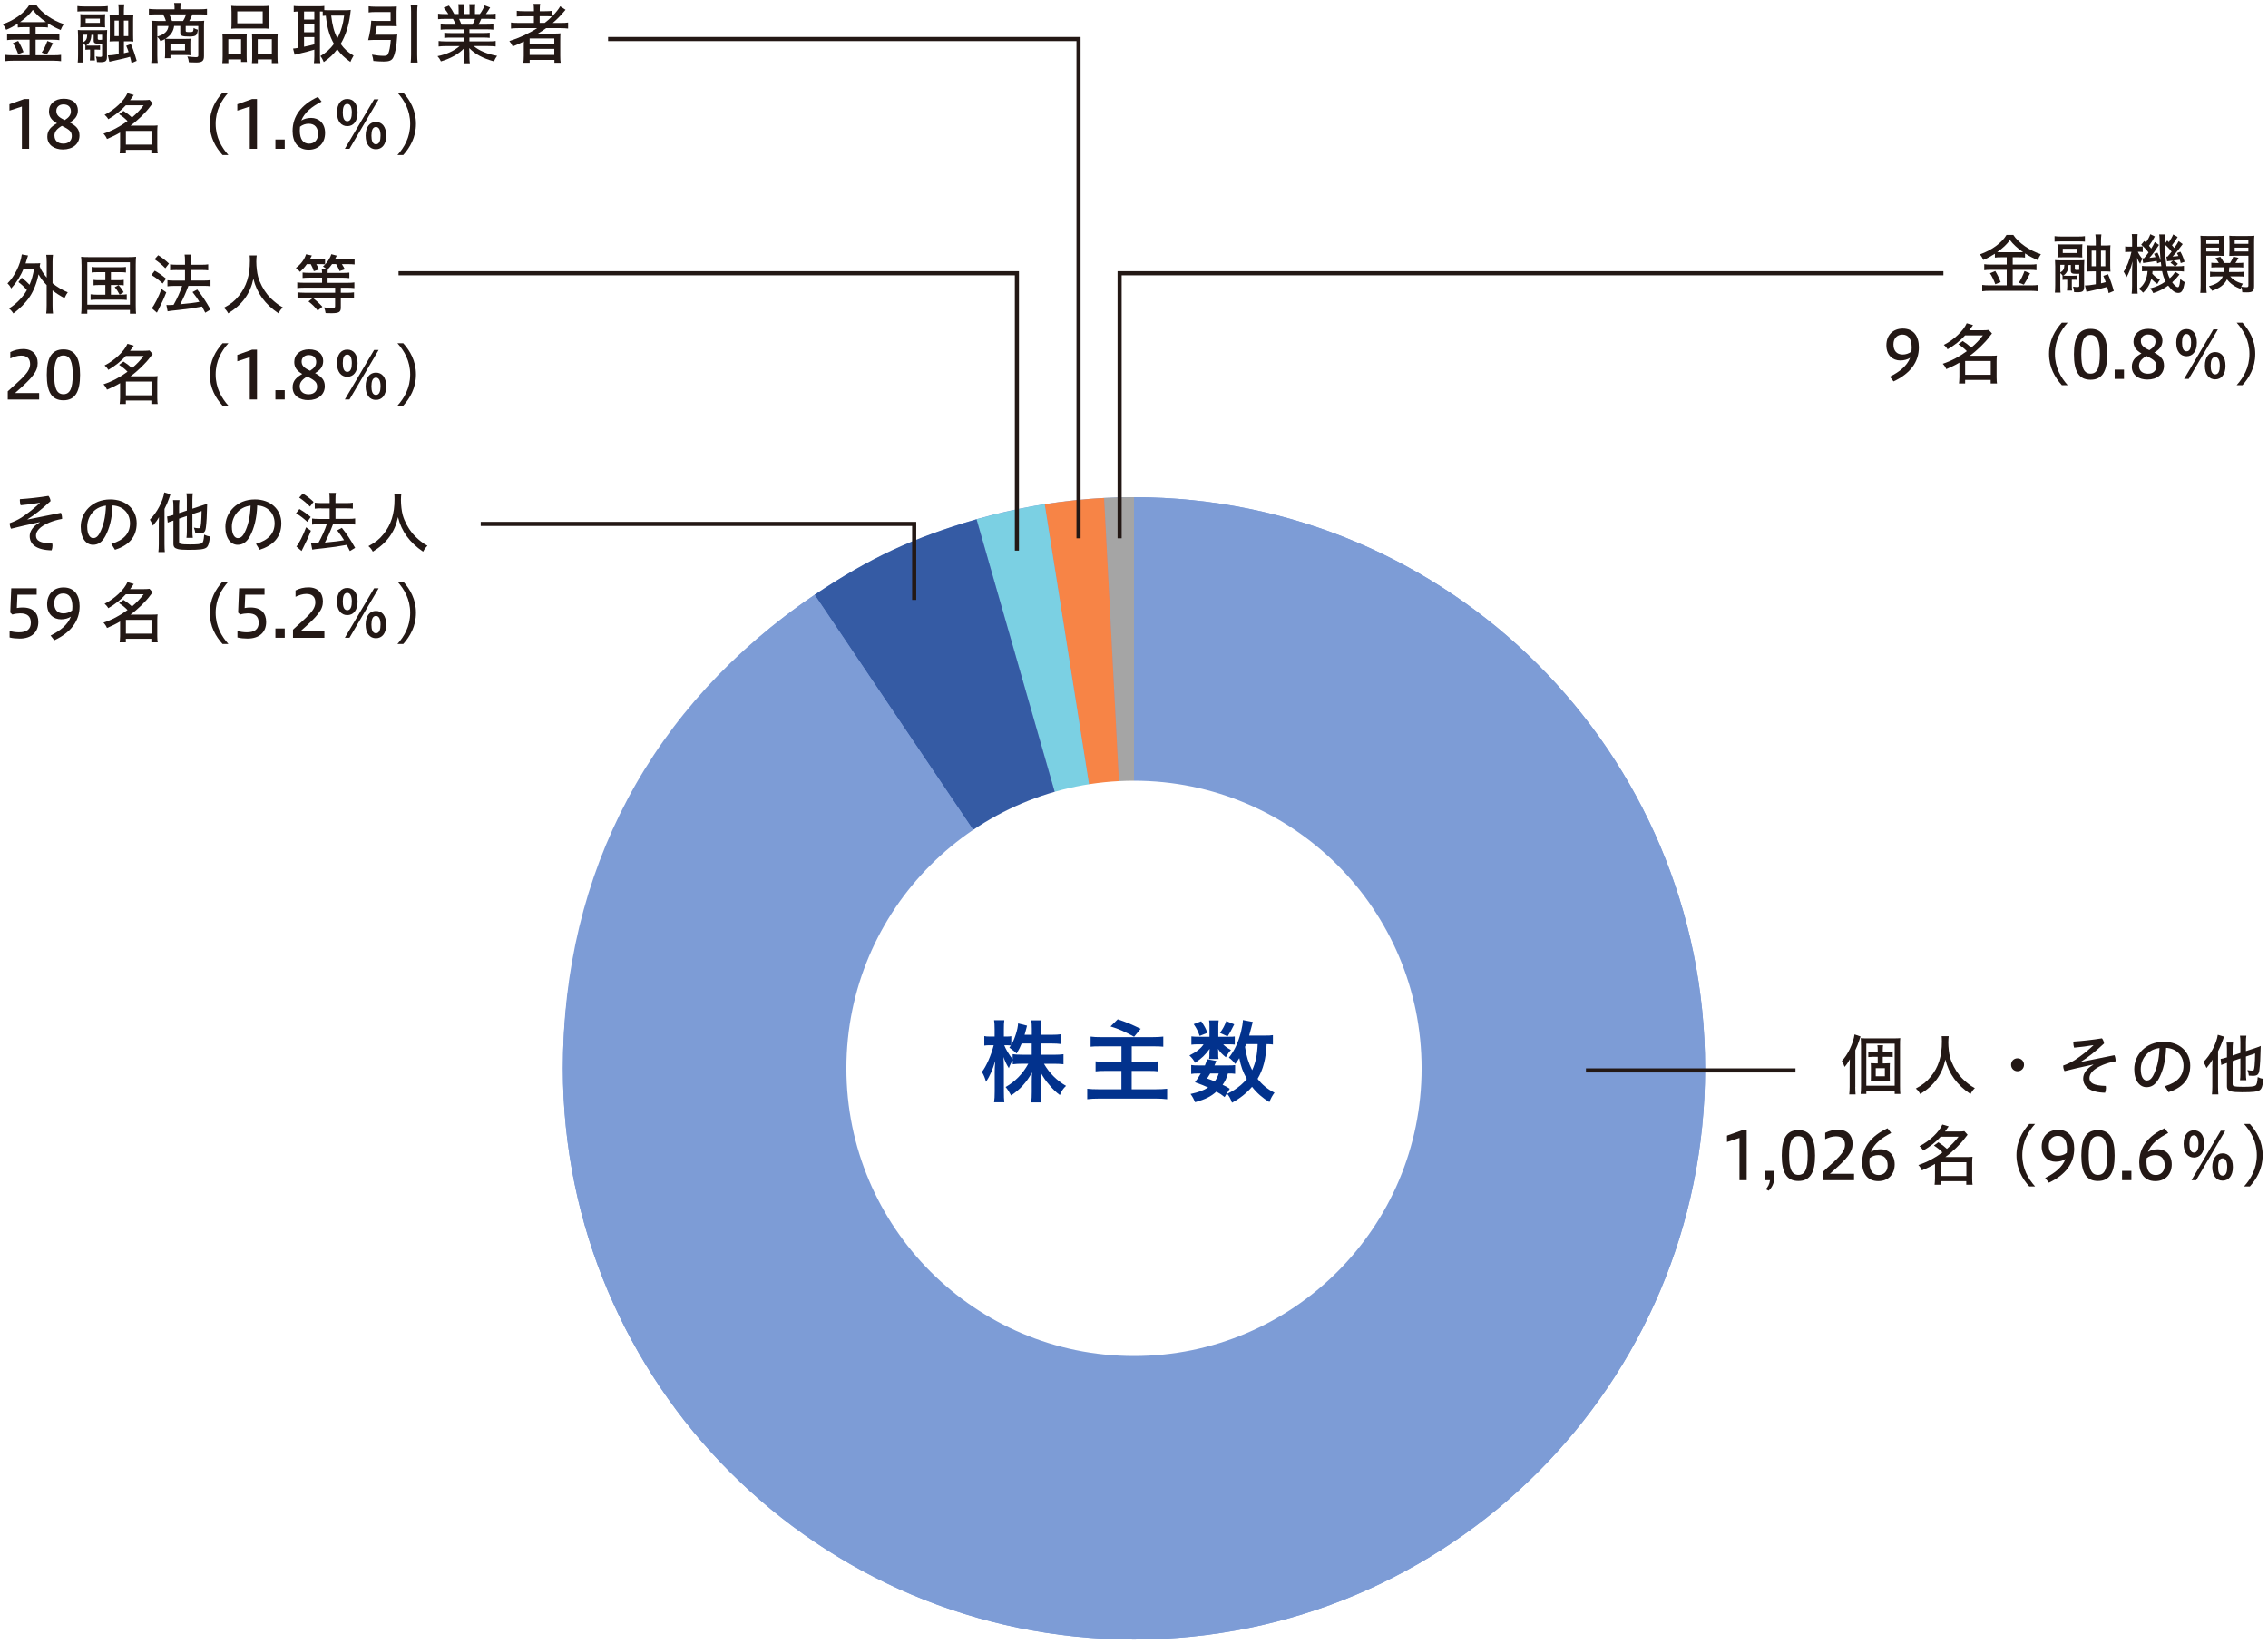 <?xml version="1.0" encoding="UTF-8"?>
<svg xmlns="http://www.w3.org/2000/svg" width="552" height="400" viewBox="0 0 552 400">
  <g id="_1" data-name="01">
    <rect width="552" height="400" style="fill: #fff;"/>
    <g id="_間埋め" data-name="隙間埋め">
      <path d="M276,260V121c76.77,0,139,62.23,139,139s-62.23,139-139,139-139-62.23-139-139,62.23-139,139-139h0v139Z" style="fill: #7d9cd6; fill-rule: evenodd;"/>
    </g>
    <g>
      <path d="M276,260l-7.27-138.81c2.45-.13,4.82-.19,7.27-.19v139Z" style="fill: #a5a5a5;"/>
      <path d="M276,260l-21.74-137.29c4.85-.77,9.56-1.26,14.47-1.52l7.27,138.81Z" style="fill: #f78446; fill-rule: evenodd;"/>
      <path d="M276,260l-38.31-133.62c5.31-1.52,11.11-2.81,16.57-3.67l21.74,137.29Z" style="fill: #7bd0e3; fill-rule: evenodd;"/>
      <path d="M276,260l-77.73-115.24c13.24-8.93,24.07-13.98,39.41-18.38l38.31,133.62Z" style="fill: #355ba4;"/>
      <path d="M276,260V121c76.77,0,139,62.23,139,139s-62.23,139-139,139-139-62.23-139-139c0-47.9,21.56-88.45,61.27-115.24l77.73,115.24Z" style="fill: #7d9cd6; fill-rule: evenodd;"/>
    </g>
    <polyline points="148 9.5 262.5 9.5 262.5 131" style="fill: none; stroke: #231815; stroke-miterlimit: 10;"/>
    <polyline points="97 66.5 247.5 66.5 247.5 134" style="fill: none; stroke: #231815; stroke-miterlimit: 10;"/>
    <polyline points="117 127.5 222.5 127.5 222.5 146" style="fill: none; stroke: #231815; stroke-miterlimit: 10;"/>
    <polyline points="473 66.5 272.5 66.5 272.5 131" style="fill: none; stroke: #231815; stroke-miterlimit: 10;"/>
    <line x1="437" y1="260.5" x2="386" y2="260.5" style="fill: none; stroke: #231815; stroke-miterlimit: 10;"/>
    <circle cx="276" cy="260" r="70" style="fill: #fff;"/>
  </g>
  <g id="_1textのコピー" data-name="01textのコピー">
    <g>
      <path d="M253.36,256.69h3.17c.99,0,1.63-.04,2.31-.13v2.44c-.73-.07-1.41-.11-2.31-.11h-2.44c1.3,2.24,3.12,4.09,5.37,5.37-.75,.73-1.03,1.14-1.5,2.24-.9-.66-1.56-1.3-2.4-2.27-1.12-1.3-1.58-1.96-2.31-3.3,.04,.75,.09,1.5,.09,2.13v2.73c0,1.03,.02,1.8,.11,2.49h-2.46c.09-.7,.13-1.52,.13-2.51v-2.55c0-.62,.02-1.39,.07-2.22-1.39,2.46-2.9,4.12-5.1,5.59-.55-1.01-.88-1.52-1.34-2.05,2.31-1.3,4.2-3.23,5.52-5.66h-1.43c-.95,0-1.65,.04-2.35,.13v-.9c-.4,.55-.66,1.03-.95,1.83-.57-.88-.9-1.58-1.3-2.71,.04,.73,.09,1.92,.09,2.86v5.52c0,1.12,.02,1.96,.11,2.64h-2.49c.11-.7,.15-1.52,.15-2.64v-4.64c0-.86,.02-1.43,.13-2.77-.64,2.13-1.28,3.61-2.24,5.08-.29-1.01-.55-1.67-1.01-2.4,1.06-1.36,2.2-3.92,2.88-6.51h-.86c-.64,0-1.06,.02-1.43,.09v-2.31c.35,.09,.75,.11,1.43,.11h1.08v-1.74c0-1.12-.04-1.69-.13-2.24h2.49c-.09,.55-.11,1.21-.11,2.22v1.76h.64c.55,0,.79-.02,1.17-.09v2.13c.86-1.52,1.58-3.81,1.65-5.24l2.18,.55c-.07,.24-.13,.48-.31,1.19-.13,.46-.18,.64-.29,1.03h1.76v-1.47c0-.9-.04-1.47-.13-2.05h2.49c-.09,.53-.11,1.12-.11,2.02v1.5h2.53c1.06,0,1.69-.04,2.31-.13v2.38c-.62-.09-1.34-.13-2.31-.13h-2.53v2.73Zm-4.71-2.73c-.42,1.01-.57,1.32-1.21,2.42q-.53-.55-1.78-1.43c.18-.24,.26-.33,.37-.51-.31-.04-.66-.07-1.06-.07h-.55c.46,1.12,1.08,2.16,2.05,3.41v-1.23c.68,.09,1.32,.13,2.35,.13h2.29v-2.73h-2.46Z" style="fill: #02328d;"/>
      <path d="M268.08,254.64c-1.47,0-2.05,.02-2.64,.09v-2.46c.75,.11,1.41,.13,2.62,.13h12.45c1.1,0,1.83-.04,2.62-.13v2.46c-.73-.07-1.34-.09-2.62-.09h-5.06v3.76h4.18c.92,0,1.67-.04,2.33-.11v2.44c-.68-.09-1.21-.11-2.27-.11h-4.25v4.47h5.79c1.14,0,1.91-.04,2.84-.13v2.55c-.97-.11-1.65-.15-2.77-.15h-13.75c-1.25,0-1.98,.04-2.93,.15v-2.55c.75,.09,1.61,.13,2.84,.13h5.48v-4.47h-3.85c-1.12,0-1.74,.02-2.44,.11v-2.44c.64,.09,1.17,.11,2.27,.11h4.03v-3.76h-4.86Zm3.96-6.58c2.22,.75,2.95,1.06,5.59,2.31l-1.61,1.94c-2.2-1.23-3.81-1.94-5.74-2.51l1.76-1.74Z" style="fill: #02328d;"/>
      <path d="M299.17,252.31c.62,0,1.12-.02,1.36-.07v1.98c-.33-.04-.7-.07-1.39-.07h-1.43c.4,.46,.84,.79,1.89,1.39-.57,.62-.66,.75-1.25,1.76-1.06-.9-1.36-1.21-1.89-2.05,.02,.44,.04,.7,.04,.88v.79c0,.26,.02,.53,.09,.79h-2.31c.04-.22,.07-.48,.07-.7v-.81c0-.22,.02-.55,.07-.95-1.17,1.58-1.87,2.24-3.54,3.39-.46-.81-.7-1.1-1.39-1.78,1.74-.88,2.75-1.67,3.45-2.71h-1.17c-.77,0-1.32,.02-1.8,.09v-2.02c.51,.07,1.01,.09,1.83,.09h2.57v-2.53c0-.66-.02-1.03-.09-1.45h2.33c-.07,.4-.09,.77-.09,1.41v2.57h2.64Zm-1.12,14.68c-.79-.64-1.1-.84-2-1.32-1.36,1.21-2.64,1.85-5.17,2.57-.33-.77-.64-1.34-1.12-2,1.94-.42,3.08-.84,4.29-1.58-1.08-.48-1.67-.73-3.21-1.28,.7-.95,.88-1.23,1.41-2.13h-.64c-.77,0-1.21,.02-1.69,.11v-2.18c.46,.09,.92,.11,1.69,.11h1.65c.2-.48,.29-.75,.55-1.52l2.24,.42c-.2,.53-.29,.7-.46,1.1h3.41c.75,0,1.19-.02,1.61-.09v2.13c-.44-.07-.81-.09-1.74-.09-.44,1.36-.64,1.8-1.3,2.77,.86,.4,1.01,.48,1.74,.95l-1.25,2.02Zm-5.7-18.46c.81,1.19,1.1,1.69,1.52,2.84l-1.89,.73c-.44-1.21-.77-1.89-1.45-2.86l1.83-.7Zm2.2,12.72c-.31,.51-.37,.62-.75,1.21,.9,.33,1.19,.42,1.85,.7,.44-.59,.73-1.17,.97-1.91h-2.07Zm5.85-11.97c-.84,1.67-.97,1.94-1.63,2.93l-1.85-.84c.7-.95,1.17-1.83,1.54-2.88l1.94,.79Zm9.4,4.91c-.44-.07-.66-.07-1.52-.09-.18,3.57-.81,6.12-2.2,8.45,1.17,1.5,2.44,2.53,4.12,3.37-.51,.68-.88,1.32-1.25,2.29-1.63-.97-3.08-2.24-4.22-3.72-1.36,1.58-3.01,2.88-4.88,3.87-.42-1.12-.62-1.47-1.17-2.16,.92-.46,1.21-.62,1.72-.95,1.23-.79,2.22-1.65,3.06-2.68-1.01-1.83-1.43-3.01-1.83-5.06-.37,.59-.53,.81-.99,1.43-.46-.64-.95-1.12-1.54-1.56,1.34-1.67,2.24-3.61,2.93-6.21,.26-1.03,.48-2.31,.48-2.93l2.4,.46c-.09,.26-.13,.44-.31,1.19-.13,.57-.33,1.3-.57,2.13h3.76c1.03,0,1.5-.02,2.02-.11v2.27Zm-6.49-.09c-.15,.4-.18,.4-.29,.66,.35,2.33,.81,3.83,1.74,5.68,.84-1.83,1.23-3.63,1.34-6.34h-2.79Z" style="fill: #02328d;"/>
    </g>
    <g>
      <path d="M1.89,97.21v-1.98c3.51-3.22,5.44-4.66,5.44-6.64,0-1.31-.72-2.05-2.21-2.05-.91,0-1.81,.32-2.61,.7v-1.55c.99-.51,2.08-.75,3.15-.75,2.26,0,3.51,1.38,3.51,3.41s-1.15,3.49-5.51,7.3h5.87v1.57H1.89Z" style="fill: #231815;"/>
      <path d="M19.49,91.22c0,4.08-1.18,6.19-4.05,6.19s-4.05-2.06-4.05-6.19,1.18-6.19,4.05-6.19,4.05,2.1,4.05,6.19Zm-6.31,0c0,3.17,.61,4.71,2.26,4.71s2.26-1.54,2.26-4.71-.61-4.71-2.26-4.71-2.26,1.54-2.26,4.71Z" style="fill: #231815;"/>
      <path d="M30.05,87.99c1.12,.75,1.18,.8,2.08,1.6,1.1-.93,2.03-1.89,2.83-2.96h-4.34c-1.09,1.23-2.72,2.51-4.26,3.38-.21-.38-.5-.74-.91-1.07,2.43-1.22,4.79-3.44,5.57-5.27l1.54,.45c-.42,.59-.54,.78-.9,1.25h3.31c.59,0,1.09-.03,1.41-.08l.78,.86c-.19,.22-.19,.24-.56,.71-1.06,1.49-3.19,3.54-4.85,4.72h5.36c.62,0,.88-.02,1.25-.06-.05,.3-.08,.83-.08,1.36v3.95c.02,.77,.03,1.18,.1,1.49h-1.54v-.86h-6.21v.86h-1.5c.05-.38,.08-.8,.1-1.5v-3.57c-.99,.59-1.87,1.02-3.19,1.58-.21-.5-.46-.88-.86-1.3,2.03-.67,4.02-1.71,5.86-3.07-.67-.69-1.15-1.07-2.06-1.68l1.07-.78Zm.59,8.21h6.23v-3.35h-6.23v3.35Z" style="fill: #231815;"/>
      <path d="M54.17,98.73c-1.65-1.84-3.11-4.27-3.11-7.6s1.46-5.76,3.11-7.6h1.42c-1.65,1.84-3.1,4.29-3.1,7.6s1.46,5.76,3.1,7.6h-1.42Z" style="fill: #231815;"/>
      <path d="M60.79,97.21v-10.28l-3.03,.99v-1.55l3.62-1.28h1.17v12.12h-1.76Z" style="fill: #231815;"/>
      <path d="M69.3,94.95v2.26h-2.27v-2.26h2.27Z" style="fill: #231815;"/>
      <path d="M71.62,88.09c0-1.78,1.39-3.07,3.6-3.07s3.44,1.2,3.44,2.83c0,1.42-.8,2.27-1.98,2.95,1.52,.83,2.37,1.6,2.37,3.18,0,2.07-1.66,3.39-4.05,3.39-1.94,0-3.78-.98-3.78-3.11,0-1.63,.99-2.48,2.35-3.25-1.36-.78-1.95-1.63-1.95-2.93Zm1.34,5.94c0,1.12,.74,1.92,2.16,1.92s2.06-.88,2.06-1.82c0-1.02-.43-1.54-2.42-2.5-1.31,.77-1.81,1.49-1.81,2.4Zm4-5.96c0-1.01-.66-1.66-1.82-1.66-1.07,0-1.73,.69-1.73,1.54,0,.91,.42,1.54,2.06,2.27,1.02-.66,1.49-1.25,1.49-2.15Z" style="fill: #231815;"/>
      <path d="M87.03,88.39c0,2.16-1.04,3.31-2.5,3.31s-2.51-1.15-2.51-3.31,1.01-3.31,2.51-3.31,2.5,1.15,2.5,3.31Zm-3.6,0c0,1.17,.26,2.11,1.1,2.11s1.1-.94,1.1-2.11-.29-2.1-1.1-2.1c-.86,0-1.1,.93-1.1,2.1Zm.5,8.82l7.12-12.04h1.1l-7.09,12.04h-1.14Zm10.07-3.2c0,2.14-1.02,3.31-2.5,3.31s-2.51-1.17-2.51-3.31,1.02-3.33,2.51-3.33,2.5,1.15,2.5,3.33Zm-3.6,0c0,1.15,.26,2.1,1.1,2.1s1.12-.94,1.12-2.1-.29-2.11-1.12-2.11-1.1,.93-1.1,2.11Z" style="fill: #231815;"/>
      <path d="M96.72,98.73c1.65-1.84,3.11-4.27,3.11-7.6s-1.46-5.76-3.11-7.6h1.42c1.65,1.84,3.1,4.29,3.1,7.6s-1.46,5.76-3.1,7.6h-1.42Z" style="fill: #231815;"/>
    </g>
    <g>
      <path d="M5.31,67.59c.75,.58,1.33,1.1,1.89,1.71,.53-1.25,.82-2.29,1.12-3.95h-2.56c-.72,1.79-1.79,3.49-3.04,4.85-.26-.54-.43-.78-.9-1.23,1.7-1.65,3.17-4.61,3.49-7.06l1.52,.27c-.11,.29-.19,.54-.29,.9-.11,.37-.19,.64-.32,1.02h2.32c.56,0,.94-.02,1.26-.05-.06,.32-.08,.5-.13,.82,.29,.77,.91,1.76,1.7,2.69v-3.81c0-.72-.03-1.23-.11-1.73h1.63c-.06,.51-.1,.96-.1,1.73v5.19c1.09,.88,2.54,1.75,3.71,2.19-.21,.26-.56,.86-.8,1.42-1.02-.54-2.03-1.18-2.91-1.87v3.6c0,.93,.03,1.42,.11,2.02h-1.65c.08-.54,.11-1.07,.11-2.02v-4.9c-.9-.93-1.49-1.71-1.98-2.62-.4,2.03-1.17,4-2.15,5.46-.9,1.39-2.54,3.06-3.99,4.05-.27-.45-.72-.96-1.06-1.2,1.7-1.01,3.44-2.8,4.37-4.48-.59-.7-1.33-1.41-2.06-1.94l.8-1.06Z" style="fill: #231815;"/>
      <path d="M19.84,64.39c0-.69-.03-1.36-.1-1.9,.48,.06,1.07,.08,1.84,.08h9.68c.74,0,1.38-.03,1.86-.08-.05,.48-.08,1.17-.08,1.9v9.88c.02,1.34,.02,1.62,.08,2.07h-1.5v-.91h-10.37v.91h-1.5c.06-.35,.1-1.06,.1-2.07v-9.88Zm1.41,9.76h10.37v-10.32h-10.37v10.32Zm2.48-7.91c-.61,0-1.09,.03-1.42,.08v-1.36c.43,.06,.7,.08,1.42,.08h5.43c.72,0,1.12-.02,1.49-.08v1.36c-.37-.06-.77-.08-1.49-.08h-2.16v1.95h1.74c.67,0,1.06-.02,1.38-.08v1.33c-.34-.06-.74-.08-1.38-.08h-1.74v2.35h2.35c.64,0,1.15-.03,1.5-.1v1.39c-.37-.05-.91-.08-1.5-.08h-5.81c-.66,0-1.09,.03-1.49,.08v-1.39c.34,.06,.86,.1,1.49,.1h2.1v-2.35h-1.49c-.64,0-1.04,.03-1.38,.08v-1.33c.32,.06,.72,.08,1.38,.08h1.49v-1.95h-1.9Zm5.12,3.15c.46,.48,.9,1.07,1.25,1.73l-.98,.58c-.43-.82-.77-1.33-1.2-1.81l.93-.5Z" style="fill: #231815;"/>
      <path d="M37.67,65.88c.99,.58,1.65,1.02,2.75,1.94l-.83,1.18c-.9-.85-1.78-1.52-2.74-2.08l.82-1.04Zm2.8,5.27c-.51,1.33-1.14,2.72-1.94,4.27-.03,.05-.16,.29-.34,.67l-1.26-1.1c.51-.46,1.79-2.98,2.37-4.67l1.17,.83Zm-1.97-9.04c.96,.58,1.79,1.23,2.62,2.03l-.88,1.14c-.67-.72-1.73-1.6-2.62-2.18l.88-.99Zm4.51,3.6c-.56,0-1.22,.03-1.6,.08v-1.46c.32,.06,.94,.1,1.62,.1h2v-.85c0-.77-.03-1.26-.1-1.62h1.62c-.08,.43-.1,.88-.1,1.62v.85h2.71c.62,0,1.12-.03,1.52-.1v1.46c-.37-.05-.88-.08-1.5-.08h-2.72v2.56h3.23c.61,0,1.2-.03,1.55-.1v1.49c-.3-.06-.99-.1-1.54-.1h-3.84c-.67,1.78-1.12,2.8-1.98,4.48,2.26-.21,3.65-.38,4.66-.59-.53-.86-.93-1.42-1.68-2.38l1.15-.61c1.25,1.57,2,2.71,3.23,4.87l-1.28,.77c-.38-.75-.51-1.02-.77-1.5-1.82,.35-3.6,.61-5.65,.82-1.95,.21-2.29,.24-2.74,.34l-.3-1.55c.24,.03,.35,.03,.53,.03,.29,0,.66-.02,1.22-.05,.82-1.42,1.68-3.33,2.08-4.61h-1.94c-.61,0-1.25,.03-1.63,.1v-1.49c.34,.06,.96,.1,1.65,.1h2.62v-2.56h-2.02Z" style="fill: #231815;"/>
      <path d="M62.48,62.17c-.05,.24-.1,.99-.1,1.5,0,1.22,.18,2.74,.43,3.65,.38,1.44,1.31,3.18,2.3,4.4,.56,.67,1.38,1.47,2.18,2.08,.42,.35,.77,.58,1.55,1.01-.48,.46-.75,.85-1.06,1.44-3.28-2.21-5.28-4.95-6.11-8.4-.77,3.63-2.75,6.34-6.13,8.4-.29-.56-.62-.98-1.07-1.34,1.74-.94,2.61-1.63,3.63-2.88,1.87-2.29,2.72-4.95,2.72-8.55,0-.54-.02-.91-.06-1.31h1.71Z" style="fill: #231815;"/>
      <path d="M74.67,64.29c-.51,.74-.93,1.2-1.66,1.87-.27-.37-.64-.72-1.01-.95,1.17-.82,2.16-2.14,2.48-3.33l1.42,.3c-.29,.54-.35,.66-.48,.9h2.15c.66,0,1.22-.03,1.55-.1v1.36c-.38-.05-.62-.06-1.28-.06h-.86c.21,.32,.37,.66,.66,1.3l-1.26,.42c-.19-.59-.42-1.14-.74-1.71h-.96Zm6.13,0c-.3,.45-.64,.85-.99,1.22-.05,.22-.08,.45-.08,.91h3.63c.74,0,1.34-.03,1.67-.08v1.34c-.29-.05-1.02-.1-1.65-.1h-3.65v1.25h4.79c.74,0,1.38-.03,1.73-.1v1.39c-.38-.06-1.06-.1-1.73-.1h-1.57v1.23h1.47c.77,0,1.28-.03,1.74-.1v1.38c-.38-.06-.99-.1-1.74-.1h-1.47v2.45c0,1.06-.46,1.34-2.26,1.34-.38,0-.96-.02-1.44-.03-.08-.54-.21-1.01-.38-1.38,.69,.08,1.25,.11,1.92,.11s.77-.06,.77-.37v-2.13h-7.41c-.78,0-1.34,.03-1.74,.1v-1.38c.46,.06,.98,.1,1.73,.1h7.43v-1.23h-7.48c-.69,0-1.33,.03-1.74,.1v-1.39c.34,.06,.99,.1,1.73,.1h4.31v-1.25h-3.07c-.74,0-1.36,.03-1.67,.08v-1.33c.3,.05,.94,.08,1.68,.08h3.06c-.02-.43-.03-.67-.1-.94h1.14c-.19-.19-.51-.43-.83-.61,.86-.69,1.73-1.95,2.03-2.99l1.33,.35c-.16,.35-.26,.53-.43,.87h3.07c.72,0,1.33-.03,1.7-.1v1.38c-.37-.05-.98-.08-1.65-.08h-1.44c.34,.53,.46,.75,.72,1.26l-1.28,.43c-.27-.66-.51-1.14-.85-1.7h-.98Zm-4.67,8.21c1.04,.82,1.49,1.23,2.34,2.15l-1.15,.94c-.72-.93-1.26-1.47-2.24-2.23l1.06-.86Z" style="fill: #231815;"/>
    </g>
    <g>
      <path d="M423.36,287.21v-10.28l-3.03,.99v-1.55l3.62-1.28h1.17v12.12h-1.76Z" style="fill: #231815;"/>
      <path d="M429.76,289.42c.51-.48,.94-1.31,1.04-2.21h-1.2v-2.26h2.27v1.28c0,1.31-.35,2.56-1.41,3.54l-.7-.35Z" style="fill: #231815;"/>
      <path d="M441.76,281.22c0,4.08-1.18,6.19-4.05,6.19s-4.05-2.06-4.05-6.19,1.18-6.19,4.05-6.19,4.05,2.1,4.05,6.19Zm-6.31,0c0,3.17,.61,4.71,2.26,4.71s2.26-1.54,2.26-4.71-.61-4.71-2.26-4.71-2.26,1.54-2.26,4.71Z" style="fill: #231815;"/>
      <path d="M443.61,287.21v-1.98c3.51-3.22,5.44-4.66,5.44-6.64,0-1.31-.72-2.05-2.21-2.05-.91,0-1.81,.32-2.61,.7v-1.55c.99-.51,2.08-.75,3.15-.75,2.26,0,3.51,1.38,3.51,3.41s-1.15,3.49-5.51,7.3h5.87v1.57h-7.65Z" style="fill: #231815;"/>
      <path d="M460.3,275.72c-2.39,1.22-4.15,2.62-4.95,4.61,.66-.4,1.46-.64,2.4-.64,1.79,0,3.39,1.22,3.39,3.68s-1.6,4.07-4,4.07c-2.58,0-3.91-1.83-3.91-4.55,0-3.62,2.11-6.42,6.16-8.31l.9,1.14Zm-5.31,7.04c0,2.18,.85,3.2,2.26,3.2,1.22,0,2.18-.85,2.18-2.35s-.75-2.5-2.29-2.5c-.71,0-1.51,.24-2.1,.74-.03,.27-.05,.54-.05,.91Z" style="fill: #231815;"/>
      <path d="M471.77,277.99c1.12,.75,1.19,.8,2.08,1.6,1.1-.93,2.03-1.89,2.83-2.96h-4.34c-1.09,1.23-2.72,2.51-4.26,3.38-.21-.38-.5-.74-.91-1.07,2.43-1.22,4.79-3.44,5.57-5.27l1.54,.45c-.42,.59-.54,.78-.9,1.25h3.31c.59,0,1.09-.03,1.41-.08l.78,.86c-.19,.22-.19,.24-.56,.71-1.06,1.49-3.19,3.54-4.85,4.72h5.36c.62,0,.88-.02,1.25-.06-.05,.3-.08,.83-.08,1.36v3.95c.02,.77,.03,1.18,.1,1.49h-1.54v-.86h-6.21v.86h-1.5c.05-.38,.08-.8,.1-1.5v-3.57c-.99,.59-1.87,1.02-3.19,1.58-.21-.5-.46-.88-.86-1.3,2.03-.67,4.02-1.71,5.86-3.07-.67-.69-1.15-1.07-2.07-1.68l1.07-.78Zm.59,8.21h6.23v-3.35h-6.23v3.35Z" style="fill: #231815;"/>
      <path d="M493.89,288.73c-1.65-1.84-3.11-4.27-3.11-7.6s1.46-5.76,3.11-7.6h1.42c-1.65,1.84-3.11,4.29-3.11,7.6s1.46,5.76,3.11,7.6h-1.42Z" style="fill: #231815;"/>
      <path d="M497.77,286.67c2.39-1.2,4.15-2.61,4.93-4.59-.64,.4-1.46,.64-2.39,.64-1.81,0-3.39-1.22-3.39-3.68s1.6-4.08,4-4.08c2.58,0,3.91,1.83,3.91,4.55,0,3.62-2.13,6.42-6.16,8.31l-.9-1.14Zm5.31-7.04c0-2.18-.85-3.2-2.26-3.2-1.22,0-2.18,.85-2.18,2.37s.75,2.48,2.27,2.48c.7,0,1.5-.24,2.1-.72,.03-.26,.06-.54,.06-.93Z" style="fill: #231815;"/>
      <path d="M514.67,281.22c0,4.08-1.18,6.19-4.05,6.19s-4.05-2.06-4.05-6.19,1.18-6.19,4.05-6.19,4.05,2.1,4.05,6.19Zm-6.31,0c0,3.17,.61,4.71,2.26,4.71s2.26-1.54,2.26-4.71-.61-4.71-2.26-4.71-2.26,1.54-2.26,4.71Z" style="fill: #231815;"/>
      <path d="M518.75,284.95v2.26h-2.27v-2.26h2.27Z" style="fill: #231815;"/>
      <path d="M527.73,275.72c-2.38,1.22-4.15,2.62-4.95,4.61,.66-.4,1.46-.64,2.4-.64,1.79,0,3.39,1.22,3.39,3.68s-1.6,4.07-4,4.07c-2.58,0-3.91-1.83-3.91-4.55,0-3.62,2.11-6.42,6.16-8.31l.9,1.14Zm-5.31,7.04c0,2.18,.85,3.2,2.26,3.2,1.22,0,2.18-.85,2.18-2.35s-.75-2.5-2.29-2.5c-.7,0-1.5,.24-2.1,.74-.03,.27-.05,.54-.05,.91Z" style="fill: #231815;"/>
      <path d="M536.48,278.39c0,2.16-1.04,3.31-2.5,3.31s-2.51-1.15-2.51-3.31,1.01-3.31,2.51-3.31,2.5,1.15,2.5,3.31Zm-3.6,0c0,1.17,.26,2.11,1.1,2.11s1.1-.94,1.1-2.11-.29-2.1-1.1-2.1c-.86,0-1.1,.93-1.1,2.1Zm.5,8.82l7.12-12.04h1.1l-7.09,12.04h-1.14Zm10.07-3.2c0,2.14-1.02,3.31-2.5,3.31s-2.51-1.17-2.51-3.31,1.03-3.33,2.51-3.33,2.5,1.15,2.5,3.33Zm-3.6,0c0,1.15,.26,2.1,1.1,2.1s1.12-.94,1.12-2.1-.29-2.11-1.12-2.11-1.1,.93-1.1,2.11Z" style="fill: #231815;"/>
      <path d="M546.17,288.73c1.65-1.84,3.11-4.27,3.11-7.6s-1.46-5.76-3.11-7.6h1.42c1.65,1.84,3.11,4.29,3.11,7.6s-1.46,5.76-3.11,7.6h-1.42Z" style="fill: #231815;"/>
    </g>
    <g>
      <path d="M451.55,264.52c0,.83,.02,1.22,.08,1.83h-1.55c.06-.51,.1-1.07,.1-1.86v-4.9c0-.58,.02-1.01,.05-1.81-.5,.9-.77,1.3-1.28,1.87-.19-.56-.4-1.02-.67-1.46,1.39-1.38,2.82-4.34,3.09-6.45l1.46,.5c-.11,.3-.13,.34-.29,.85-.3,.93-.51,1.44-.98,2.48v8.95Zm1.39-10.15c0-.77-.02-1.3-.06-1.73,.34,.05,.98,.06,1.57,.06h6.32c.91,0,1.31-.02,1.73-.06-.05,.38-.06,.85-.06,1.86v9.73c0,1.04,.02,1.52,.08,1.99h-1.38v-.72h-6.9v.72h-1.39c.06-.42,.1-1.01,.1-1.89v-9.96Zm1.3,9.86h6.9v-10.24h-6.9v10.24Zm4.47-5.44c.45,0,.88-.02,1.28-.05-.03,.22-.05,.46-.05,1.15v2.1c0,.69,.02,.96,.05,1.17-.4-.03-.46-.03-1.28-.05h-2.13c-.58,0-.93,.02-1.27,.05,.03-.27,.05-.48,.05-1.14v-2.16c0-.66-.02-.86-.05-1.12,.38,.03,.74,.05,1.27,.05h.43v-1.6h-1.23c-.38,0-.8,.03-1.06,.06v-1.36c.32,.06,.62,.08,1.07,.08h1.22v-.4c0-.58-.03-.94-.08-1.2h1.39c-.05,.24-.08,.66-.08,1.2v.4h1.3c.56,0,.82-.02,1.12-.08v1.36c-.29-.05-.62-.06-1.09-.06h-1.33v1.6h.46Zm-2.18,3.14h2.22v-1.97h-2.22v1.97Z" style="fill: #231815;"/>
      <path d="M474.29,252.17c-.05,.24-.1,.99-.1,1.5,0,1.22,.18,2.74,.43,3.65,.38,1.44,1.31,3.18,2.3,4.4,.56,.67,1.38,1.47,2.18,2.08,.42,.35,.77,.58,1.55,1.01-.48,.46-.75,.85-1.06,1.44-3.28-2.21-5.28-4.95-6.11-8.4-.77,3.63-2.75,6.34-6.13,8.4-.29-.56-.62-.98-1.07-1.34,1.74-.94,2.61-1.63,3.63-2.88,1.87-2.29,2.72-4.95,2.72-8.55,0-.54-.02-.91-.06-1.31h1.71Z" style="fill: #231815;"/>
      <path d="M492.62,259.13c0,.88-.7,1.57-1.58,1.57s-1.57-.69-1.57-1.57,.67-1.58,1.57-1.58,1.58,.7,1.58,1.58Z" style="fill: #231815;"/>
      <path d="M514.62,256.79c.19,.4,.29,.9,.29,1.38v.11c-1.11,.19-2.18,.5-3.11,.88-2.38,.99-3.25,2.16-3.25,3.18,0,1.2,.95,1.86,3.97,1.94,.03,.14,.05,.32,.05,.48,0,.42-.08,.83-.22,1.17-3.71-.08-5.33-1.47-5.33-3.47,0-1.12,.74-2.37,2.45-3.33l-.02-.06c-.78,.18-2.03,.45-3.91,.86-1.1,.26-2.03,.48-3.06,.74-.19-.35-.32-.83-.32-1.23v-.13c.95-.32,1.97-.8,2.83-1.34,1.57-1.02,3.15-2.29,4.51-3.57l-.03-.05c-1.3,.24-2.98,.46-4.66,.61-.11-.35-.19-.78-.19-1.18,0-.11,0-.21,.02-.3,2.18-.14,4.67-.42,6.95-.79,.27,.34,.45,.75,.51,1.25-1.99,1.84-3.84,3.36-5.6,4.43l.02,.06,8.1-1.63Z" style="fill: #231815;"/>
      <path d="M526.89,264.35c3.12-.9,4.55-2.61,4.55-5.01s-1.66-4.19-4.24-4.34c-.1,3.15-.74,5.55-1.74,7.44-.85,1.58-1.84,2.14-3.03,2.14-1.62,0-2.98-1.52-2.98-4.4,0-3.41,2.72-6.64,7.2-6.64,3.76,0,6.42,2.39,6.42,5.79s-1.95,5.39-5.28,6.47l-.9-1.46Zm-5.86-4.18c0,2.05,.78,2.79,1.44,2.79,.56,0,1.07-.26,1.58-1.2,.9-1.7,1.44-3.83,1.54-6.71-3.09,.37-4.56,2.91-4.56,5.12Z" style="fill: #231815;"/>
      <path d="M538.44,259.66c0-.48,0-.78,.05-1.79-.35,.64-.91,1.42-1.46,2.05-.16-.45-.4-.9-.75-1.46,1.7-1.66,3.19-4.48,3.5-6.63l1.51,.45c-.11,.3-.14,.38-.3,.9-.34,.95-.67,1.76-1.15,2.67v8.61c0,.78,.03,1.38,.08,1.89h-1.57c.06-.46,.1-1.12,.1-1.91v-4.79Zm4.95-1.46v5.62c0,.35,.1,.46,.48,.54,.42,.1,.98,.13,2.1,.13,1.86,0,2.59-.08,2.95-.29,.34-.21,.46-.67,.58-2.08,.54,.26,.82,.34,1.42,.45-.22,1.71-.45,2.38-.91,2.71-.56,.4-1.6,.53-4.37,.53-1.18,0-2.06-.06-2.56-.19-.8-.21-1.07-.53-1.07-1.31v-5.63c-.19,.06-.34,.11-.4,.14-.45,.14-.77,.27-.98,.37l-.16-1.49c.32-.03,.78-.14,1.44-.35l.1-.03v-1.98c0-.64-.03-1.26-.1-1.63h1.58c-.06,.38-.1,.9-.1,1.58v1.58l1.89-.62v-2.67c0-.61-.03-1.1-.1-1.52h1.55c-.06,.43-.1,.88-.1,1.5v2.24l2.35-.78c.62-.19,1.02-.35,1.26-.48l-.02,.27c0,.14,0,.22-.02,.51-.02,1.79-.14,4.05-.29,5.04-.14,1.15-.48,1.46-1.63,1.46-.26,0-.56-.02-.94-.05-.05-.46-.16-.9-.35-1.36,.43,.1,.85,.14,1.17,.14,.4,0,.46-.14,.58-1.25,.06-.7,.11-1.73,.13-2.93l-2.24,.75v4.23c0,.59,.03,1.09,.1,1.54h-1.55c.06-.4,.1-.91,.1-1.58v-3.73l-1.89,.64Z" style="fill: #231815;"/>
    </g>
    <g>
      <path d="M2.34,153.56c.67,.19,1.47,.32,2.27,.32,1.87,0,2.9-.72,2.9-2.32s-.91-2.29-2.61-2.29c-.51,0-1.31,.1-1.89,.29l-.51-.48,.24-5.91h6.19v1.55H4.24l-.14,3.25c.48-.1,.99-.13,1.42-.13,2.62,0,3.81,1.42,3.81,3.54,0,2.4-1.58,4.03-4.53,4.03-.78,0-1.73-.08-2.46-.27v-1.58Z" style="fill: #231815;"/>
      <path d="M12.32,154.67c2.39-1.2,4.15-2.61,4.93-4.59-.64,.4-1.46,.64-2.39,.64-1.81,0-3.39-1.22-3.39-3.68s1.6-4.08,4-4.08c2.58,0,3.91,1.83,3.91,4.55,0,3.62-2.13,6.42-6.16,8.31l-.9-1.14Zm5.31-7.04c0-2.18-.85-3.2-2.26-3.2-1.22,0-2.18,.85-2.18,2.37s.75,2.48,2.27,2.48c.7,0,1.5-.24,2.1-.72,.03-.26,.06-.54,.06-.93Z" style="fill: #231815;"/>
      <path d="M30.05,145.99c1.12,.75,1.18,.8,2.08,1.6,1.1-.93,2.03-1.89,2.83-2.96h-4.34c-1.09,1.23-2.72,2.51-4.26,3.38-.21-.38-.5-.74-.91-1.07,2.43-1.22,4.79-3.44,5.57-5.27l1.54,.45c-.42,.59-.54,.78-.9,1.25h3.31c.59,0,1.09-.03,1.41-.08l.78,.86c-.19,.22-.19,.24-.56,.71-1.06,1.49-3.19,3.54-4.85,4.72h5.36c.62,0,.88-.02,1.25-.06-.05,.3-.08,.83-.08,1.36v3.95c.02,.77,.03,1.18,.1,1.49h-1.54v-.86h-6.21v.86h-1.5c.05-.38,.08-.8,.1-1.5v-3.57c-.99,.59-1.87,1.02-3.19,1.58-.21-.5-.46-.88-.86-1.3,2.03-.67,4.02-1.71,5.86-3.07-.67-.69-1.15-1.07-2.06-1.68l1.07-.78Zm.59,8.21h6.23v-3.35h-6.23v3.35Z" style="fill: #231815;"/>
      <path d="M54.17,156.73c-1.65-1.84-3.11-4.27-3.11-7.6s1.46-5.76,3.11-7.6h1.42c-1.65,1.84-3.1,4.29-3.1,7.6s1.46,5.76,3.1,7.6h-1.42Z" style="fill: #231815;"/>
      <path d="M57.79,153.56c.67,.19,1.47,.32,2.27,.32,1.87,0,2.9-.72,2.9-2.32s-.91-2.29-2.61-2.29c-.51,0-1.31,.1-1.89,.29l-.51-.48,.24-5.91h6.19v1.55h-4.69l-.14,3.25c.48-.1,.99-.13,1.42-.13,2.62,0,3.81,1.42,3.81,3.54,0,2.4-1.58,4.03-4.53,4.03-.78,0-1.73-.08-2.46-.27v-1.58Z" style="fill: #231815;"/>
      <path d="M69.3,152.95v2.26h-2.27v-2.26h2.27Z" style="fill: #231815;"/>
      <path d="M71.31,155.21v-1.98c3.51-3.22,5.44-4.66,5.44-6.64,0-1.31-.72-2.05-2.21-2.05-.91,0-1.81,.32-2.61,.7v-1.55c.99-.51,2.08-.75,3.15-.75,2.26,0,3.51,1.38,3.51,3.41s-1.15,3.49-5.51,7.3h5.87v1.57h-7.65Z" style="fill: #231815;"/>
      <path d="M87.03,146.39c0,2.16-1.04,3.31-2.5,3.31s-2.51-1.15-2.51-3.31,1.01-3.31,2.51-3.31,2.5,1.15,2.5,3.31Zm-3.6,0c0,1.17,.26,2.11,1.1,2.11s1.1-.94,1.1-2.11-.29-2.1-1.1-2.1c-.86,0-1.1,.93-1.1,2.1Zm.5,8.82l7.12-12.04h1.1l-7.09,12.04h-1.14Zm10.07-3.2c0,2.14-1.02,3.31-2.5,3.31s-2.51-1.17-2.51-3.31,1.02-3.33,2.51-3.33,2.5,1.15,2.5,3.33Zm-3.6,0c0,1.15,.26,2.1,1.1,2.1s1.12-.94,1.12-2.1-.29-2.11-1.12-2.11-1.1,.93-1.1,2.11Z" style="fill: #231815;"/>
      <path d="M96.72,156.73c1.65-1.84,3.11-4.27,3.11-7.6s-1.46-5.76-3.11-7.6h1.42c1.65,1.84,3.1,4.29,3.1,7.6s-1.46,5.76-3.1,7.6h-1.42Z" style="fill: #231815;"/>
    </g>
    <g>
      <path d="M14.82,124.79c.19,.4,.29,.9,.29,1.38v.11c-1.1,.19-2.18,.5-3.1,.88-2.39,.99-3.25,2.16-3.25,3.18,0,1.2,.94,1.86,3.97,1.94,.03,.14,.05,.32,.05,.48,0,.42-.08,.83-.22,1.17-3.71-.08-5.33-1.47-5.33-3.47,0-1.12,.74-2.37,2.45-3.33l-.02-.06c-.78,.18-2.03,.45-3.91,.86-1.1,.26-2.03,.48-3.06,.74-.19-.35-.32-.83-.32-1.23v-.13c.94-.32,1.97-.8,2.83-1.34,1.57-1.02,3.15-2.29,4.51-3.57l-.03-.05c-1.3,.24-2.98,.46-4.66,.61-.11-.35-.19-.78-.19-1.18,0-.11,0-.21,.02-.3,2.18-.14,4.67-.42,6.95-.79,.27,.34,.45,.75,.51,1.25-1.98,1.84-3.84,3.36-5.6,4.43l.02,.06,8.1-1.63Z" style="fill: #231815;"/>
      <path d="M27.09,132.35c3.12-.9,4.55-2.61,4.55-5.01s-1.66-4.19-4.24-4.34c-.1,3.15-.74,5.55-1.74,7.44-.85,1.58-1.84,2.14-3.03,2.14-1.62,0-2.98-1.52-2.98-4.4,0-3.41,2.72-6.64,7.2-6.64,3.76,0,6.42,2.39,6.42,5.79s-1.95,5.39-5.28,6.47l-.9-1.46Zm-5.86-4.18c0,2.05,.78,2.79,1.44,2.79,.56,0,1.07-.26,1.58-1.2,.9-1.7,1.44-3.83,1.54-6.71-3.09,.37-4.56,2.91-4.56,5.12Z" style="fill: #231815;"/>
      <path d="M38.64,127.66c0-.48,0-.78,.05-1.79-.35,.64-.91,1.42-1.46,2.05-.16-.45-.4-.9-.75-1.46,1.7-1.66,3.19-4.48,3.51-6.63l1.5,.45c-.11,.3-.14,.38-.3,.9-.34,.95-.67,1.76-1.15,2.67v8.61c0,.78,.03,1.38,.08,1.89h-1.57c.06-.46,.1-1.12,.1-1.91v-4.79Zm4.95-1.46v5.62c0,.35,.1,.46,.48,.54,.42,.1,.98,.13,2.1,.13,1.86,0,2.59-.08,2.95-.29,.34-.21,.46-.67,.58-2.08,.54,.26,.82,.34,1.42,.45-.22,1.71-.45,2.38-.91,2.71-.56,.4-1.6,.53-4.37,.53-1.18,0-2.06-.06-2.56-.19-.8-.21-1.07-.53-1.07-1.31v-5.63c-.19,.06-.34,.11-.4,.14-.45,.14-.77,.27-.98,.37l-.16-1.49c.32-.03,.78-.14,1.44-.35l.1-.03v-1.98c0-.64-.03-1.26-.1-1.63h1.58c-.06,.38-.1,.9-.1,1.58v1.58l1.89-.62v-2.67c0-.61-.03-1.1-.1-1.52h1.55c-.06,.43-.1,.88-.1,1.5v2.24l2.35-.78c.62-.19,1.02-.35,1.26-.48l-.02,.27c0,.14,0,.22-.02,.51-.02,1.79-.14,4.05-.29,5.04-.14,1.15-.48,1.46-1.63,1.46-.26,0-.56-.02-.94-.05-.05-.46-.16-.9-.35-1.36,.43,.1,.85,.14,1.17,.14,.4,0,.46-.14,.58-1.25,.06-.7,.11-1.73,.13-2.93l-2.24,.75v4.23c0,.59,.03,1.09,.1,1.54h-1.55c.06-.4,.1-.91,.1-1.58v-3.73l-1.89,.64Z" style="fill: #231815;"/>
      <path d="M62.29,132.35c3.12-.9,4.55-2.61,4.55-5.01s-1.67-4.19-4.24-4.34c-.1,3.15-.74,5.55-1.74,7.44-.85,1.58-1.84,2.14-3.03,2.14-1.62,0-2.98-1.52-2.98-4.4,0-3.41,2.72-6.64,7.2-6.64,3.76,0,6.42,2.39,6.42,5.79s-1.95,5.39-5.28,6.47l-.9-1.46Zm-5.86-4.18c0,2.05,.78,2.79,1.44,2.79,.56,0,1.07-.26,1.58-1.2,.9-1.7,1.44-3.83,1.54-6.71-3.09,.37-4.56,2.91-4.56,5.12Z" style="fill: #231815;"/>
      <path d="M72.87,123.88c.99,.58,1.65,1.02,2.75,1.94l-.83,1.18c-.9-.85-1.78-1.52-2.74-2.08l.82-1.04Zm2.8,5.27c-.51,1.33-1.14,2.72-1.94,4.27-.03,.05-.16,.29-.34,.67l-1.26-1.1c.51-.46,1.79-2.98,2.37-4.67l1.17,.83Zm-1.97-9.04c.96,.58,1.79,1.23,2.62,2.03l-.88,1.14c-.67-.72-1.73-1.6-2.62-2.18l.88-.99Zm4.51,3.6c-.56,0-1.22,.03-1.6,.08v-1.46c.32,.06,.94,.1,1.62,.1h2v-.85c0-.77-.03-1.26-.1-1.62h1.62c-.08,.43-.1,.88-.1,1.62v.85h2.71c.62,0,1.12-.03,1.52-.1v1.46c-.37-.05-.88-.08-1.5-.08h-2.72v2.56h3.23c.61,0,1.2-.03,1.55-.1v1.49c-.3-.06-.99-.1-1.54-.1h-3.84c-.67,1.78-1.12,2.8-1.98,4.48,2.26-.21,3.65-.38,4.66-.59-.53-.86-.93-1.42-1.68-2.38l1.15-.61c1.25,1.57,2,2.71,3.23,4.87l-1.28,.77c-.38-.75-.51-1.02-.77-1.5-1.82,.35-3.6,.61-5.65,.82-1.95,.21-2.29,.24-2.74,.34l-.3-1.55c.24,.03,.35,.03,.53,.03,.29,0,.66-.02,1.22-.05,.82-1.42,1.68-3.33,2.08-4.61h-1.94c-.61,0-1.25,.03-1.63,.1v-1.49c.34,.06,.96,.1,1.65,.1h2.62v-2.56h-2.02Z" style="fill: #231815;"/>
      <path d="M97.68,120.17c-.05,.24-.1,.99-.1,1.5,0,1.22,.18,2.74,.43,3.65,.38,1.44,1.31,3.18,2.3,4.4,.56,.67,1.38,1.47,2.18,2.08,.42,.35,.77,.58,1.55,1.01-.48,.46-.75,.85-1.06,1.44-3.28-2.21-5.28-4.95-6.11-8.4-.77,3.63-2.75,6.34-6.13,8.4-.29-.56-.62-.98-1.07-1.34,1.74-.94,2.61-1.63,3.63-2.88,1.87-2.29,2.72-4.95,2.72-8.55,0-.54-.02-.91-.06-1.31h1.71Z" style="fill: #231815;"/>
    </g>
    <g>
      <path d="M5.33,36.21v-10.28l-3.03,.99v-1.55l3.62-1.28h1.17v12.12h-1.76Z" style="fill: #231815;"/>
      <path d="M11.92,27.09c0-1.78,1.39-3.07,3.6-3.07s3.44,1.2,3.44,2.83c0,1.42-.8,2.27-1.98,2.95,1.52,.83,2.37,1.6,2.37,3.18,0,2.07-1.66,3.39-4.05,3.39-1.94,0-3.78-.98-3.78-3.11,0-1.63,.99-2.48,2.35-3.25-1.36-.78-1.95-1.63-1.95-2.93Zm1.34,5.94c0,1.12,.74,1.92,2.16,1.92s2.06-.88,2.06-1.82c0-1.02-.43-1.54-2.42-2.5-1.31,.77-1.81,1.49-1.81,2.4Zm4-5.96c0-1.01-.66-1.66-1.82-1.66-1.07,0-1.73,.69-1.73,1.54,0,.91,.42,1.54,2.06,2.27,1.02-.66,1.49-1.25,1.49-2.15Z" style="fill: #231815;"/>
      <path d="M30.05,26.99c1.12,.75,1.18,.8,2.08,1.6,1.1-.93,2.03-1.89,2.83-2.96h-4.34c-1.09,1.23-2.72,2.51-4.26,3.38-.21-.38-.5-.74-.91-1.07,2.43-1.22,4.79-3.44,5.57-5.27l1.54,.45c-.42,.59-.54,.78-.9,1.25h3.31c.59,0,1.09-.03,1.41-.08l.78,.86c-.19,.22-.19,.24-.56,.71-1.06,1.49-3.19,3.54-4.85,4.72h5.36c.62,0,.88-.02,1.25-.06-.05,.3-.08,.83-.08,1.36v3.95c.02,.77,.03,1.18,.1,1.49h-1.54v-.86h-6.21v.86h-1.5c.05-.38,.08-.8,.1-1.5v-3.57c-.99,.59-1.87,1.02-3.19,1.58-.21-.5-.46-.88-.86-1.3,2.03-.67,4.02-1.71,5.86-3.07-.67-.69-1.15-1.07-2.06-1.68l1.07-.78Zm.59,8.21h6.23v-3.35h-6.23v3.35Z" style="fill: #231815;"/>
      <path d="M54.17,37.73c-1.65-1.84-3.11-4.27-3.11-7.6s1.46-5.76,3.11-7.6h1.42c-1.65,1.84-3.1,4.29-3.1,7.6s1.46,5.76,3.1,7.6h-1.42Z" style="fill: #231815;"/>
      <path d="M60.79,36.21v-10.28l-3.03,.99v-1.55l3.62-1.28h1.17v12.12h-1.76Z" style="fill: #231815;"/>
      <path d="M69.3,33.95v2.26h-2.27v-2.26h2.27Z" style="fill: #231815;"/>
      <path d="M78.28,24.72c-2.39,1.22-4.15,2.62-4.95,4.61,.66-.4,1.46-.64,2.4-.64,1.79,0,3.39,1.22,3.39,3.68s-1.6,4.07-4,4.07c-2.58,0-3.91-1.83-3.91-4.55,0-3.62,2.11-6.42,6.16-8.31l.9,1.14Zm-5.31,7.04c0,2.18,.85,3.2,2.26,3.2,1.22,0,2.18-.85,2.18-2.35s-.75-2.5-2.29-2.5c-.7,0-1.5,.24-2.1,.74-.03,.27-.05,.54-.05,.91Z" style="fill: #231815;"/>
      <path d="M87.03,27.39c0,2.16-1.04,3.31-2.5,3.31s-2.51-1.15-2.51-3.31,1.01-3.31,2.51-3.31,2.5,1.15,2.5,3.31Zm-3.6,0c0,1.17,.26,2.11,1.1,2.11s1.1-.94,1.1-2.11-.29-2.1-1.1-2.1c-.86,0-1.1,.93-1.1,2.1Zm.5,8.82l7.12-12.04h1.1l-7.09,12.04h-1.14Zm10.07-3.2c0,2.14-1.02,3.31-2.5,3.31s-2.51-1.17-2.51-3.31,1.02-3.33,2.51-3.33,2.5,1.15,2.5,3.33Zm-3.6,0c0,1.15,.26,2.1,1.1,2.1s1.12-.94,1.12-2.1-.29-2.11-1.12-2.11-1.1,.93-1.1,2.11Z" style="fill: #231815;"/>
      <path d="M96.72,37.73c1.65-1.84,3.11-4.27,3.11-7.6s-1.46-5.76-3.11-7.6h1.42c1.65,1.84,3.1,4.29,3.1,7.6s-1.46,5.76-3.1,7.6h-1.42Z" style="fill: #231815;"/>
    </g>
    <g>
      <path d="M5.83,6.61c-.7,0-1.12,.02-1.5,.08v-.93c-.96,.61-1.9,1.12-2.83,1.49-.18-.45-.43-.88-.82-1.34C3.54,4.89,6.02,3.09,7.16,1.17h1.65c1.22,1.9,4.05,3.87,6.71,4.69-.26,.37-.61,1.02-.75,1.44-1.18-.5-1.98-.91-3.11-1.63v1.02c-.37-.06-.77-.08-1.5-.08h-1.49v1.78h4.13c.77,0,1.3-.03,1.65-.1v1.47c-.34-.06-.96-.1-1.65-.1h-4.13v3.78h4.4c.7,0,1.38-.03,1.79-.1v1.54c-.38-.06-1.15-.11-1.82-.11H3.14c-.78,0-1.3,.03-1.89,.11v-1.54c.4,.06,1.15,.1,1.89,.1H7.2v-3.78H3.36c-.64,0-1.26,.03-1.63,.1v-1.47c.38,.06,.9,.1,1.63,.1h3.84v-1.78h-1.38Zm-1.41,3.34c.5,.82,.93,1.7,1.31,2.71l-1.3,.51c-.29-.85-.86-2.07-1.3-2.67l1.28-.54Zm5.76-4.56c.42,0,.82-.02,1.01-.03-1.36-.93-2.47-1.95-3.2-2.95-.74,1.06-1.7,1.95-3.11,2.96,.34,.02,.53,.02,.9,.02h4.4Zm2.71,5.12c-.13,.24-.22,.45-.27,.53-.3,.59-.5,.98-.54,1.06-.18,.3-.34,.58-.7,1.17l-1.23-.48c.42-.56,1.06-1.87,1.38-2.82l1.38,.54Z" style="fill: #231815;"/>
      <path d="M26.24,2.81c-.5-.05-.72-.06-1.62-.06h-4.16c-.85,0-1.12,.02-1.62,.06V1.47c.37,.06,.94,.1,1.68,.1h4.03c.77,0,1.3-.03,1.68-.1v1.34Zm-5.46,8.24c-.18-.26-.34-.43-.54-.58v3.14c0,.75,.02,1.28,.06,1.6h-1.38c.05-.4,.08-1.09,.08-1.91v-4.51c0-.54-.02-1.07-.05-1.5,.3,.05,.88,.06,1.36,.06h4.47c.7,0,.99-.02,1.3-.06-.03,.4-.05,.79-.05,1.41v5.11c0,1.06-.34,1.31-1.65,1.31-.13,0-.22,0-.78-.03-.05-.61-.1-.88-.26-1.34,.53,.08,.74,.1,1.01,.1,.4,0,.5-.06,.5-.32v-2.91c-.27,.02-.42,.02-.69,.02-1.09,0-1.36-.16-1.36-.78v-1.38h-.56c-.05,1.28-.42,2.02-1.28,2.59,.21,.03,.37,.03,.67,.03h1.82c.43,0,.64-.02,.9-.05v1.07c-.27-.03-.48-.05-.91-.05h-.4v1.57c0,.42,.02,.8,.06,1.07h-1.23c.03-.22,.06-.72,.06-1.06v-1.58h-.27c-.42,0-.62,.02-.88,.05v-1.06Zm4.77-5.49c0,.51,.02,.86,.05,1.1-.22-.03-.61-.05-1.04-.05h-3.83c-.61,0-.93,.02-1.2,.05,.03-.21,.05-.53,.05-1.09v-1.04c0-.54-.02-.88-.05-1.09,.26,.03,.56,.05,1.2,.05h3.65c.66,0,.94-.02,1.22-.05-.03,.21-.05,.61-.05,1.09v1.02Zm-5.31,4.75c.74-.45,.96-.86,.99-1.86h-.99v1.86Zm4.07-5.78h-3.46v1.04h3.46v-1.04Zm-.51,4.9c0,.22,.1,.27,.59,.27,.13,0,.24,0,.46-.03v-1.22h-1.06v.98Zm5.09-6.75c0-.64-.03-1.23-.1-1.62h1.46c-.06,.45-.1,.93-.1,1.62v1.07h.85c.59,0,1.04-.02,1.46-.06-.05,.38-.06,.85-.06,1.55v3.25c0,.77,.02,1.25,.06,1.62-.34-.05-.78-.06-1.47-.06h-.83v2.9c.45-.1,.7-.16,1.15-.29-.19-.56-.29-.82-.59-1.52l1.14-.42c.56,1.31,.96,2.48,1.41,4.08l-1.25,.54c-.16-.74-.19-.88-.37-1.52-.9,.27-1.9,.51-3.83,.93-.45,.1-.75,.16-.83,.19-.06,0-.21,.05-.37,.08l-.37-1.55h.11c.59,0,1.1-.06,2.53-.29v-3.14h-.8c-.66,0-1.09,.02-1.41,.05,.03-.4,.05-.77,.05-1.5v-3.35c0-.8-.02-1.14-.05-1.55,.43,.05,.83,.06,1.52,.06h.69v-1.07Zm-1.01,2.32v3.79h1.01v-3.79h-1.01Zm3.33,3.79v-3.79h-1.06v3.79h1.06Z" style="fill: #231815;"/>
      <path d="M40.18,10.46c0-.32-.02-.72-.05-.96-.29,.18-.48,.27-1.06,.51-.21-.38-.45-.7-.78-1.07v4.55c0,.75,.03,1.39,.1,1.82h-1.58c.06-.53,.1-.96,.1-1.82V6.37c0-.53-.02-.94-.06-1.33,.4,.03,.91,.05,1.54,.06h1.98c-.11-.45-.42-1.17-.67-1.6h-1.78c-.64,0-1.34,.03-1.68,.08v-1.42c.45,.06,1.09,.1,1.76,.1h4.48v-.53c0-.37-.03-.75-.1-1.01h1.63c-.06,.38-.08,.56-.1,1.01v.53h4.71c.74,0,1.39-.03,1.76-.1v1.42c-.34-.05-1.02-.08-1.68-.08h-1.86c-.32,.75-.54,1.22-.78,1.6h2.18c.77,0,1.14-.02,1.47-.06-.05,.42-.06,.61-.06,1.33v7.28c0,1.18-.45,1.55-1.92,1.55-.38,0-.75-.02-1.76-.05-.06-.58-.14-.86-.37-1.42,.86,.11,1.54,.18,2.08,.18,.46,0,.58-.1,.58-.43V6.33h-3.06v1.17c0,.26,.13,.3,.77,.3,.75,0,.93-.03,1.02-.21,.03-.06,.08-.24,.1-.37,0-.03,0-.05,.02-.26v-.16c.35,.21,.64,.32,1.04,.43-.05,.64-.22,1.14-.48,1.36-.26,.21-.75,.3-1.55,.3-1.86,0-2.24-.16-2.24-.96v-1.62h-1.49c-.19,1.36-.85,2.34-2.13,3.12,.32,.02,.78,.03,1.2,.03h3.59c.72,0,1.22-.02,1.34-.05-.05,.34-.06,.8-.06,1.2v1.57c0,.69,.02,.91,.06,1.26-.27-.03-.85-.06-1.38-.06h-3.52v.78h-1.36c.05-.37,.06-.64,.06-1.17v-2.56Zm-1.89-4.13v2.58c1.81-.58,2.56-1.3,2.71-2.58h-2.71Zm6.26-1.23c.34-.53,.59-1.1,.75-1.6h-4.1c.3,.59,.45,.98,.66,1.6h2.69Zm-3.06,7.16h3.54v-1.63h-3.54v1.63Z" style="fill: #231815;"/>
      <path d="M54.19,9.73c0-.58-.02-1.04-.06-1.5,.37,.05,.96,.06,1.5,.06h3.23c.43,0,.94-.02,1.22-.05-.03,.29-.05,.58-.05,1.41v3.95c0,.67,.02,1.17,.06,1.47h-1.42v-.62h-3.09v.9h-1.47c.05-.37,.08-.91,.08-1.68v-3.94Zm1.38,3.46h3.1v-3.65h-3.1v3.65Zm.77-10.42c0-.56-.02-.93-.06-1.36,.4,.06,.99,.08,1.78,.08h5.6c.91,0,1.44-.02,1.78-.08-.05,.35-.06,.75-.06,1.36v2.8c0,.62,.02,1.09,.06,1.42-.4-.05-.86-.06-1.63-.06h-5.87c-.75,0-1.28,.02-1.65,.06,.05-.37,.06-.8,.06-1.41V2.77Zm1.41,2.9h6.19V2.77h-6.19v2.9Zm3.62,3.87c0-.8-.02-1.01-.05-1.3,.27,.03,.77,.05,1.22,.05h3.68c.56,0,1.06-.02,1.38-.06-.05,.42-.06,.78-.06,1.5v3.94c0,.83,.02,1.34,.08,1.68h-1.47v-.9h-3.41v.9h-1.42c.05-.35,.06-.77,.06-1.47v-4.34Zm1.36,3.65h3.43v-3.65h-3.43v3.65Z" style="fill: #231815;"/>
      <path d="M78.53,2.81c-.27-.02-.35-.02-.66-.02V13.7c0,.72,.03,1.33,.1,1.66h-1.57c.05-.38,.1-1.02,.1-1.66v-1.62c-1.04,.32-2.4,.67-3.39,.9q-.64,.13-.78,.16c-.34,.1-.54,.14-.62,.18l-.38-1.5c.32-.02,.54-.05,1.3-.18V2.8c-.43,0-.83,.03-1.14,.08V1.44c.3,.05,.86,.08,1.33,.08h4.8c.58,0,.98-.02,1.31-.08v1.02c.46,.03,.56,.03,1.02,.03h4.19c.35,0,.96-.03,1.23-.08-.03,.27-.08,.59-.11,.96-.38,2.93-1.14,5.28-2.34,7.31,.86,1.23,1.73,2.02,3.14,2.85-.4,.69-.66,1.2-.78,1.54-1.47-1.04-2.35-1.89-3.2-3.09-.94,1.26-1.86,2.13-3.28,3.12-.21-.54-.48-1.04-.82-1.46,1.33-.77,2.37-1.71,3.3-2.96-1.14-2.06-1.65-3.89-1.98-6.87-.38,.02-.51,.02-.75,.06v-1.07Zm-4.53,1.95h2.5v-1.97h-2.5v1.97Zm0,3.09h2.5v-1.92h-2.5v1.92Zm0,3.52c1.09-.22,1.6-.34,2.5-.59v-1.75h-2.5v2.34Zm6.61-7.57c.29,2.46,.69,3.92,1.49,5.52,.85-1.57,1.41-3.41,1.66-5.52h-3.15Z" style="fill: #231815;"/>
      <path d="M95.38,8.45c.54,0,.99-.02,1.31-.06-.03,.32-.05,.48-.06,.82-.11,2.08-.43,3.76-.91,4.75-.35,.74-.96,1.01-2.32,1.01-.72,0-1.55-.05-2.53-.14-.06-.56-.16-.99-.34-1.54,1.15,.21,2.03,.3,2.87,.3,.61,0,.88-.11,1.04-.43,.32-.66,.54-1.76,.67-3.44h-4.34c-.46,0-.83,.02-1.17,.05,.43-1.67,.74-3.6,.75-4.74,.29,.05,.78,.06,1.28,.06h3.43V2.93h-3.76c-.62,0-1.14,.03-1.58,.1V1.53c.37,.06,1.02,.1,1.62,.1h3.76c.54,0,1.09-.02,1.47-.06-.03,.29-.05,.77-.05,1.23v2.4c0,.54,.02,.93,.05,1.2-.35-.03-.77-.05-1.38-.05h-3.49c-.11,.79-.27,1.58-.4,2.1h4.08Zm6.27-7.24c-.08,.5-.11,.96-.11,1.65V13.3c0,.82,.03,1.41,.11,1.92h-1.7c.06-.62,.1-1.07,.1-1.94V2.86c0-.75-.02-1.06-.1-1.65h1.7Z" style="fill: #231815;"/>
      <path d="M108.87,7.15c-.75,0-1.2,.02-1.62,.08v-1.3c.43,.06,.83,.08,1.62,.08h2.05c-.24-.59-.46-1.09-.67-1.42h-1.81c-.74,0-1.44,.03-1.82,.08v-1.34c.38,.06,1.01,.1,1.76,.1h.75c-.26-.45-.67-1.01-1.15-1.54l1.28-.53c.64,.83,.83,1.15,1.3,2.06h1.06v-1.14c0-.53-.03-1.04-.08-1.26h1.46c-.05,.24-.06,.69-.06,1.22v1.18h1.34v-1.18c0-.53-.03-.99-.06-1.22h1.46c-.05,.27-.08,.75-.08,1.26v1.14h1.18c.46-.59,1.02-1.62,1.18-2.11l1.34,.51c-.3,.53-.78,1.26-1.04,1.6h.62c.82,0,1.34-.03,1.76-.1v1.34c-.38-.05-1.09-.08-1.82-.08h-1.68c-.22,.51-.43,.95-.69,1.42h1.98c.8,0,1.2-.02,1.65-.08v1.3c-.43-.06-.88-.08-1.65-.08h-4.18v.9h3.31c.64,0,1.31-.03,1.63-.08v1.26c-.43-.06-.94-.08-1.63-.08h-3.31v.93h4.55c.93,0,1.46-.03,1.84-.1v1.34c-.45-.06-1.12-.1-1.82-.1h-3.51c1.23,1.1,3.35,1.98,5.68,2.38-.34,.45-.54,.82-.77,1.34-2.66-.72-4.61-1.76-6.02-3.23,.03,.56,.03,.66,.05,1.2v.9c0,.69,.03,1.2,.1,1.6h-1.54c.06-.4,.1-.98,.1-1.62v-.86c0-.34,.02-.66,.05-1.18-1.25,1.36-3.27,2.5-5.65,3.19-.24-.53-.43-.82-.83-1.26,2.19-.45,4.02-1.26,5.38-2.45h-3.27c-.7,0-1.41,.03-1.84,.1v-1.34c.4,.06,.94,.1,1.82,.1h4.32v-.93h-3.12c-.69,0-1.2,.02-1.63,.08v-1.26c.4,.05,.93,.08,1.63,.08h3.12v-.9h-4.02Zm6.13-1.14c.26-.5,.5-1.01,.62-1.42h-3.89c.22,.48,.38,.85,.58,1.42h2.69Z" style="fill: #231815;"/>
      <path d="M126.19,6.85c-.7,0-1.41,.03-1.82,.1v-1.47c.34,.06,.99,.1,1.86,.1h3.71v-1.62h-2.43c-.85,0-1.3,.02-1.73,.06v-1.39c.29,.06,1.02,.1,1.78,.1h2.39v-.38c0-.61-.03-1.04-.1-1.41h1.62c-.06,.32-.1,.75-.1,1.41v.38h1.26c.75,0,1.41-.03,1.74-.1v1.38c.88-.9,1.68-1.89,1.97-2.48l1.31,.85c-.16,.18-.27,.3-.5,.58-.77,.91-1.62,1.78-2.61,2.62h1.97c.83,0,1.36-.03,1.76-.1v1.47c-.38-.06-1.15-.1-1.87-.1h-3.47c-.58,.42-1.42,.98-2.03,1.34h.13c.59-.02,.7-.02,1.26-.02h2.47c.67,0,1.31-.02,1.66-.06-.05,.38-.06,.83-.06,1.73v3.73c0,.82,.03,1.34,.1,1.7h-1.52v-.7h-6.02v.7h-1.54c.06-.45,.1-.96,.1-1.7v-2.51c0-.46,0-.61,.02-.98-.83,.42-1.52,.74-2.71,1.22-.22-.5-.45-.88-.82-1.31,2.35-.72,4.77-1.84,6.77-3.14h-4.55Zm2.72,3.87h6v-1.36h-6v1.36Zm0,2.64h6v-1.46h-6v1.46Zm3.68-7.8c.61-.46,1.3-1.07,1.74-1.54-.43-.06-.8-.08-1.6-.08h-1.38v1.62h1.23Z" style="fill: #231815;"/>
    </g>
    <g>
      <path d="M459.97,91.67c2.39-1.2,4.15-2.61,4.93-4.59-.64,.4-1.46,.64-2.39,.64-1.81,0-3.39-1.22-3.39-3.68s1.6-4.08,4-4.08c2.58,0,3.91,1.83,3.91,4.55,0,3.62-2.13,6.42-6.16,8.31l-.9-1.14Zm5.31-7.04c0-2.18-.85-3.2-2.26-3.2-1.22,0-2.18,.85-2.18,2.37s.75,2.48,2.27,2.48c.7,0,1.5-.24,2.1-.72,.03-.26,.06-.54,.06-.93Z" style="fill: #231815;"/>
      <path d="M477.7,82.99c1.12,.75,1.18,.8,2.08,1.6,1.11-.93,2.03-1.89,2.83-2.96h-4.34c-1.09,1.23-2.72,2.51-4.26,3.38-.21-.38-.5-.74-.91-1.07,2.43-1.22,4.79-3.44,5.57-5.27l1.54,.45c-.42,.59-.54,.78-.9,1.25h3.31c.59,0,1.09-.03,1.41-.08l.79,.86c-.19,.22-.19,.24-.56,.71-1.06,1.49-3.19,3.54-4.85,4.72h5.36c.62,0,.88-.02,1.25-.06-.05,.3-.08,.83-.08,1.36v3.95c.02,.77,.03,1.18,.1,1.49h-1.54v-.86h-6.21v.86h-1.5c.05-.38,.08-.8,.1-1.5v-3.57c-.99,.59-1.87,1.02-3.19,1.58-.21-.5-.46-.88-.86-1.3,2.03-.67,4.02-1.71,5.86-3.07-.67-.69-1.15-1.07-2.06-1.68l1.07-.78Zm.59,8.21h6.23v-3.35h-6.23v3.35Z" style="fill: #231815;"/>
      <path d="M501.82,93.73c-1.65-1.84-3.11-4.27-3.11-7.6s1.46-5.76,3.11-7.6h1.42c-1.65,1.84-3.1,4.29-3.1,7.6s1.46,5.76,3.1,7.6h-1.42Z" style="fill: #231815;"/>
      <path d="M512.87,86.22c0,4.08-1.18,6.19-4.05,6.19s-4.05-2.06-4.05-6.19,1.18-6.19,4.05-6.19,4.05,2.1,4.05,6.19Zm-6.31,0c0,3.17,.61,4.71,2.26,4.71s2.26-1.54,2.26-4.71-.61-4.71-2.26-4.71-2.26,1.54-2.26,4.71Z" style="fill: #231815;"/>
      <path d="M516.95,89.95v2.26h-2.27v-2.26h2.27Z" style="fill: #231815;"/>
      <path d="M519.27,83.09c0-1.78,1.39-3.07,3.6-3.07s3.44,1.2,3.44,2.83c0,1.42-.8,2.27-1.99,2.95,1.52,.83,2.37,1.6,2.37,3.18,0,2.07-1.66,3.39-4.05,3.39-1.94,0-3.78-.98-3.78-3.11,0-1.63,.99-2.48,2.35-3.25-1.36-.78-1.95-1.63-1.95-2.93Zm1.34,5.94c0,1.12,.74,1.92,2.16,1.92s2.07-.88,2.07-1.82c0-1.02-.43-1.54-2.42-2.5-1.31,.77-1.81,1.49-1.81,2.4Zm4-5.96c0-1.01-.66-1.66-1.82-1.66-1.07,0-1.73,.69-1.73,1.54,0,.91,.42,1.54,2.07,2.27,1.02-.66,1.49-1.25,1.49-2.15Z" style="fill: #231815;"/>
      <path d="M534.68,83.39c0,2.16-1.04,3.31-2.5,3.31s-2.51-1.15-2.51-3.31,1.01-3.31,2.51-3.31,2.5,1.15,2.5,3.31Zm-3.6,0c0,1.17,.26,2.11,1.1,2.11s1.1-.94,1.1-2.11-.29-2.1-1.1-2.1c-.86,0-1.1,.93-1.1,2.1Zm.5,8.82l7.12-12.04h1.1l-7.09,12.04h-1.14Zm10.07-3.2c0,2.14-1.02,3.31-2.5,3.31s-2.51-1.17-2.51-3.31,1.03-3.33,2.51-3.33,2.5,1.15,2.5,3.33Zm-3.6,0c0,1.15,.26,2.1,1.1,2.1s1.12-.94,1.12-2.1-.29-2.11-1.12-2.11-1.1,.93-1.1,2.11Z" style="fill: #231815;"/>
      <path d="M544.37,93.73c1.65-1.84,3.11-4.27,3.11-7.6s-1.46-5.76-3.11-7.6h1.42c1.65,1.84,3.11,4.29,3.11,7.6s-1.46,5.76-3.11,7.6h-1.42Z" style="fill: #231815;"/>
    </g>
    <g>
      <path d="M487.03,62.61c-.7,0-1.12,.02-1.5,.08v-.93c-.96,.61-1.9,1.12-2.83,1.49-.18-.45-.43-.88-.82-1.34,2.87-1.01,5.35-2.82,6.48-4.74h1.65c1.22,1.9,4.05,3.87,6.71,4.69-.26,.37-.61,1.02-.75,1.44-1.18-.5-1.98-.91-3.11-1.63v1.02c-.37-.06-.77-.08-1.5-.08h-1.49v1.78h4.13c.77,0,1.3-.03,1.65-.1v1.47c-.34-.06-.96-.1-1.65-.1h-4.13v3.78h4.4c.7,0,1.38-.03,1.79-.1v1.54c-.38-.06-1.15-.11-1.83-.11h-9.89c-.78,0-1.3,.03-1.89,.11v-1.54c.4,.06,1.15,.1,1.89,.1h4.07v-3.78h-3.84c-.64,0-1.26,.03-1.63,.1v-1.47c.38,.06,.9,.1,1.63,.1h3.84v-1.78h-1.38Zm-1.41,3.34c.5,.82,.93,1.7,1.31,2.71l-1.3,.51c-.29-.85-.86-2.07-1.3-2.67l1.28-.54Zm5.76-4.56c.42,0,.82-.02,1.01-.03-1.36-.93-2.47-1.95-3.2-2.95-.74,1.06-1.7,1.95-3.11,2.96,.34,.02,.53,.02,.9,.02h4.4Zm2.71,5.12c-.13,.24-.22,.45-.27,.53-.3,.59-.5,.98-.54,1.06-.18,.3-.34,.58-.7,1.17l-1.23-.48c.42-.56,1.06-1.87,1.38-2.82l1.38,.54Z" style="fill: #231815;"/>
      <path d="M507.45,58.81c-.5-.05-.72-.06-1.62-.06h-4.16c-.85,0-1.12,.02-1.62,.06v-1.34c.37,.06,.94,.1,1.68,.1h4.03c.77,0,1.3-.03,1.68-.1v1.34Zm-5.46,8.24c-.18-.26-.34-.43-.54-.58v3.14c0,.75,.02,1.28,.06,1.6h-1.38c.05-.4,.08-1.09,.08-1.91v-4.51c0-.54-.02-1.07-.05-1.5,.3,.05,.88,.06,1.36,.06h4.47c.71,0,.99-.02,1.3-.06-.03,.4-.05,.79-.05,1.41v5.11c0,1.06-.34,1.31-1.65,1.31-.13,0-.22,0-.78-.03-.05-.61-.1-.88-.26-1.34,.53,.08,.74,.1,1.01,.1,.4,0,.5-.06,.5-.32v-2.91c-.27,.02-.42,.02-.69,.02-1.09,0-1.36-.16-1.36-.78v-1.38h-.56c-.05,1.28-.42,2.02-1.28,2.59,.21,.03,.37,.03,.67,.03h1.82c.43,0,.64-.02,.9-.05v1.07c-.27-.03-.48-.05-.91-.05h-.4v1.57c0,.42,.02,.8,.06,1.07h-1.23c.03-.22,.06-.72,.06-1.06v-1.58h-.27c-.42,0-.62,.02-.88,.05v-1.06Zm4.77-5.49c0,.51,.02,.86,.05,1.1-.22-.03-.61-.05-1.04-.05h-3.82c-.61,0-.93,.02-1.2,.05,.03-.21,.05-.53,.05-1.09v-1.04c0-.54-.02-.88-.05-1.09,.26,.03,.56,.05,1.2,.05h3.65c.66,0,.95-.02,1.22-.05-.03,.21-.05,.61-.05,1.09v1.02Zm-5.31,4.75c.74-.45,.96-.86,.99-1.86h-.99v1.86Zm4.06-5.78h-3.46v1.04h3.46v-1.04Zm-.51,4.9c0,.22,.1,.27,.59,.27,.13,0,.24,0,.46-.03v-1.22h-1.06v.98Zm5.09-6.75c0-.64-.03-1.23-.1-1.62h1.46c-.06,.45-.1,.93-.1,1.62v1.07h.85c.59,0,1.04-.02,1.46-.06-.05,.38-.06,.85-.06,1.55v3.25c0,.77,.02,1.25,.06,1.62-.34-.05-.79-.06-1.47-.06h-.83v2.9c.45-.1,.7-.16,1.15-.29-.19-.56-.29-.82-.59-1.52l1.14-.42c.56,1.31,.96,2.48,1.41,4.08l-1.25,.54c-.16-.74-.19-.88-.37-1.52-.9,.27-1.91,.51-3.83,.93-.45,.1-.75,.16-.83,.19-.06,0-.21,.05-.37,.08l-.37-1.55h.11c.59,0,1.11-.06,2.53-.29v-3.14h-.8c-.66,0-1.09,.02-1.41,.05,.03-.4,.05-.77,.05-1.5v-3.35c0-.8-.02-1.14-.05-1.55,.43,.05,.83,.06,1.52,.06h.69v-1.07Zm-1.01,2.32v3.79h1.01v-3.79h-1.01Zm3.33,3.79v-3.79h-1.06v3.79h1.06Z" style="fill: #231815;"/>
      <path d="M518.93,58.61c0-.72-.03-1.28-.08-1.63h1.42c-.05,.3-.06,.77-.06,1.62v1.41h.35c.43,0,.82-.02,.96-.06v1.39c-.29-.05-.58-.06-.94-.06h-.26c.22,.53,.77,1.36,1.1,1.67-.14,.26-.19,.38-.29,.62-.03,.05-.08,.19-.16,.4l-.08,.24c-.26-.35-.53-.88-.75-1.47,.03,.53,.05,.93,.06,2.08v4.77c.02,1.18,.02,1.47,.08,1.87h-1.46c.06-.43,.1-1.09,.1-1.87v-3.39c.02-.91,.03-1.46,.11-2.59-.37,1.54-.91,2.96-1.5,3.91-.13-.46-.45-1.14-.67-1.39,.77-1.12,1.46-2.85,1.91-4.83h-.45c-.42,0-.86,.03-1.07,.06v-1.39c.24,.05,.43,.06,1.07,.06h.61v-1.39Zm6.16,10.5c-.53-.32-1.04-.77-1.47-1.26-.4,1.41-.99,2.42-2.02,3.38-.37-.43-.56-.62-1.06-.94,1.27-.86,2.02-2.37,2.15-4.32-.53,0-1.14,.03-1.36,.06v-1.33c.34,.06,.66,.08,1.33,.08h3.38c-.06-.46-.1-.67-.13-1.02l-.88,.34c-.06-.32-.08-.37-.13-.61-.45,.1-1.42,.24-2.91,.46q-.21,.03-.37,.06l-.19-1.17c.11,.02,.18,.02,.22,.02s.1,0,.18-.02c.48-.56,.75-.9,1.1-1.39-.43-.61-1.2-1.42-1.79-1.9l.75-.9c.13,.13,.22,.21,.27,.26l.11,.11c.51-.7,.88-1.41,1.09-2.02l1.1,.54c-.43,.82-.91,1.6-1.42,2.27,.26,.3,.37,.43,.54,.67,.42-.67,.58-.96,.87-1.58l1.02,.7c-.98,1.5-1.41,2.1-2.32,3.15,.42-.05,1.2-.14,1.47-.19-.1-.26-.14-.37-.35-.8l.83-.27c.32,.59,.54,1.14,.75,1.89-.18-2.13-.21-2.74-.24-5.31-.02-.42-.03-.74-.1-1.02h1.47c-.08,.35-.1,.64-.1,1.54v.74l.59-.8c.14,.13,.24,.22,.27,.26l.14,.13c.43-.61,.83-1.3,1.04-1.86l1.09,.61c-.51,.85-.78,1.25-1.38,2.02l.27,.32c.13,.14,.14,.16,.29,.34,.48-.69,.74-1.07,1.07-1.67l.98,.72c-.18,.22-.3,.4-.34,.45l-.82,1.06c-.35,.45-.77,.96-1.3,1.52,.67-.03,1.03-.06,1.42-.13-.11-.26-.16-.35-.37-.72l.85-.32c.37,.64,.69,1.39,1.02,2.45l-.94,.32c-.11-.42-.14-.54-.22-.82-.48,.08-.51,.08-1.55,.21,.37,.19,.85,.54,1.09,.8l-.61,.58h.42c.96,0,1.23-.02,1.65-.1v1.38c-.43-.06-1.04-.1-1.65-.1h-2.42c.14,.67,.34,1.22,.62,1.75,.62-.56,1.1-1.15,1.31-1.6l1.04,.67c-.53,.7-1.12,1.34-1.76,1.91,.56,.77,1.04,1.18,1.38,1.18,.16,0,.26-.11,.35-.45,.08-.22,.11-.42,.14-.72,.06-.5,.1-.77,.1-.82,.37,.34,.75,.61,1.07,.75-.34,2.03-.7,2.64-1.57,2.64-.77,0-1.55-.58-2.45-1.79-1.06,.78-2.24,1.39-3.63,1.84-.21-.48-.38-.74-.79-1.15,1.38-.32,2.66-.88,3.81-1.7-.42-.77-.64-1.42-.87-2.51h-2.32c-.03,.27-.03,.38-.06,.62,.46,.58,1.09,1.06,1.86,1.46-.16,.21-.22,.32-.37,.56l-.16,.29-.13,.22Zm4.19-4.34c-.24-.27-.72-.66-1.02-.83l.62-.53-.38,.05c-.24,.03-.46,.05-.67,.08q-.16,.02-.24,.03l-.14,.02-.19-1.15c.11,.02,.14,.02,.27,.02,.32-.35,.54-.62,1.01-1.22-.51-.67-1.01-1.2-1.63-1.71,.03,2.08,.14,3.68,.38,5.25h2Z" style="fill: #231815;"/>
      <path d="M536.98,69.43c0,.88,.03,1.5,.1,1.84h-1.57c.06-.42,.1-.94,.1-1.87v-10.29c0-.82-.02-1.33-.06-1.74,.42,.05,.86,.06,1.62,.06h2.64c.8,0,1.17-.02,1.6-.06-.03,.38-.05,.94-.05,1.47v2c0,.66,.02,1.1,.03,1.44-.42-.03-.85-.05-1.49-.05h-2.91v7.2Zm0-10.1h3.09v-.9h-3.09v.9Zm0,1.87h3.09v-.93h-3.09v.93Zm5.81,6.04c.7,.86,1.71,1.46,3.09,1.79-.19,.32-.27,.45-.4,.74,.48,.08,.83,.11,1.22,.11,.43,0,.53-.08,.53-.43v-7.22h-3.15c-.66,0-1.15,.02-1.5,.05,.03-.26,.05-.85,.05-1.44v-2c0-.56-.02-1.12-.05-1.47,.42,.05,.82,.06,1.6,.06h2.88c.77,0,1.2-.02,1.62-.06-.05,.56-.06,1.02-.06,1.73v10.5c0,1.28-.34,1.55-1.84,1.55-.26,0-.69-.02-1.04-.03-.02-.51-.11-.93-.26-1.28-.08,.19-.1,.22-.16,.45-1.41-.5-2.53-1.28-3.3-2.32-.62,1.31-1.81,2.21-3.65,2.79-.21-.45-.48-.85-.75-1.12,1.92-.5,2.88-1.17,3.39-2.38h-1.73c-.59,0-.98,.02-1.38,.08v-1.23c.34,.06,.72,.08,1.31,.08h2.05c.03-.34,.05-.54,.06-1.14h-1.89c-.59,0-.95,.02-1.22,.06v-1.17c.3,.05,.64,.06,1.18,.06h.64c-.22-.4-.42-.67-.83-1.17l1.18-.35c.37,.51,.72,1.06,.96,1.52h1.43c.3-.48,.5-.85,.8-1.54l1.25,.29c-.24,.48-.43,.77-.75,1.25h.69c.53,0,.91-.02,1.22-.06v1.17c-.24-.05-.66-.06-1.22-.06h-2.18c-.03,.58-.03,.74-.08,1.14h2.43c.69,0,.98-.02,1.33-.08v1.23c-.35-.06-.72-.08-1.33-.08h-2.14Zm1.1-7.91h3.33v-.9h-3.33v.9Zm0,1.87h3.33v-.93h-3.33v.93Z" style="fill: #231815;"/>
    </g>
  </g>
</svg>